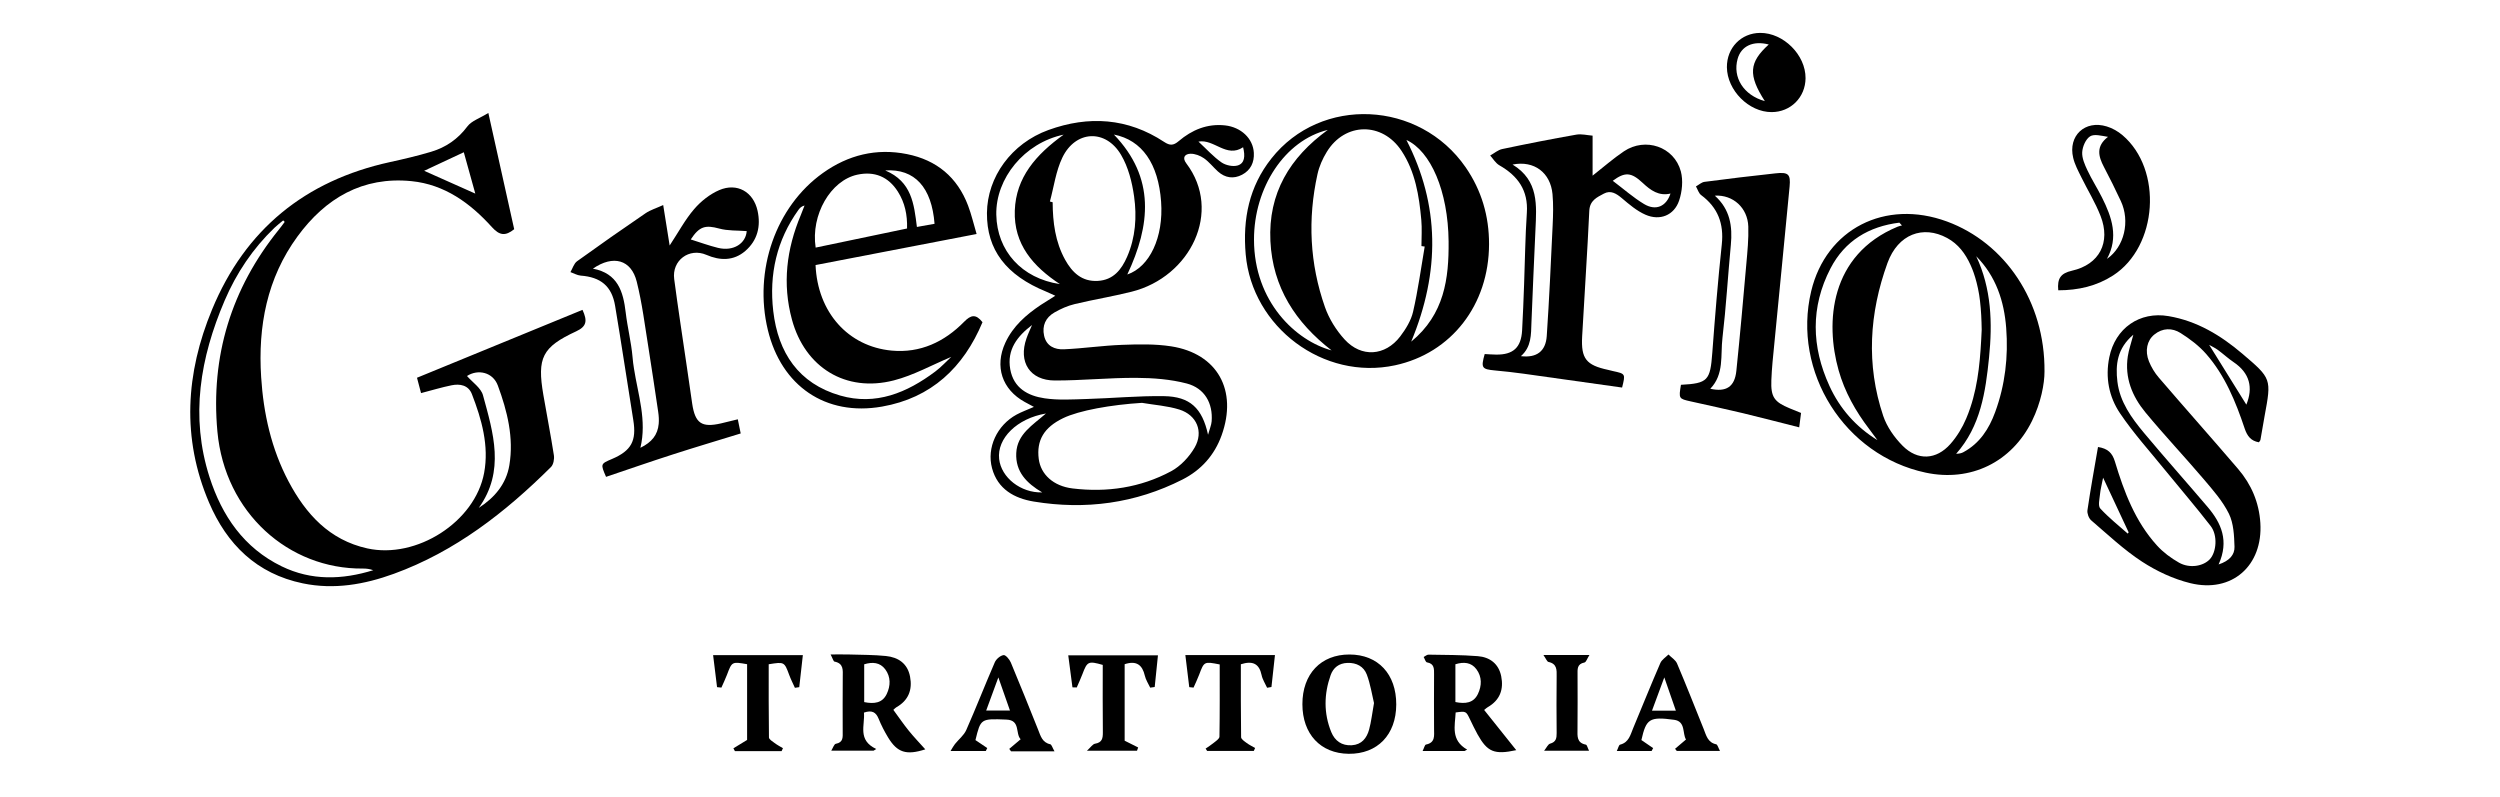 <?xml version="1.0" encoding="UTF-8"?> <svg xmlns="http://www.w3.org/2000/svg" xmlns:xlink="http://www.w3.org/1999/xlink" version="1.1" id="Layer_1" x="0px" y="0px" viewBox="0 0 500 159.47" style="enable-background:new 0 0 500 159.47;" xml:space="preserve"> <style type="text/css"> .st0{fill:#FFFFFF;} .st1{stroke:#000000;stroke-width:0;stroke-linecap:round;stroke-linejoin:round;} .st2{fill-rule:evenodd;clip-rule:evenodd;} .st3{fill:#010101;} .st4{stroke:#FFFFFF;stroke-miterlimit:10;} </style> <g> <path d="M128.08,89.55C128.08,89.55,128.08,89.55,128.08,89.55c2.31-1.11,3.46-2.58,3.66-4.78 C131.55,86.97,130.39,88.44,128.08,89.55z"></path> <path d="M60.56,116.67c6.25,1.3,12.33,0.23,18.21-1.91c12.26-4.46,22.29-12.28,31.43-21.36c0.49-0.49,0.69-1.58,0.58-2.33 c-0.63-4.05-1.42-8.07-2.11-12.1c-1.27-7.41-0.26-9.54,6.58-12.71c2.06-0.96,2.28-2.06,1.25-4.29 c-11.02,4.52-22.04,9.04-33.1,13.58c0.35,1.33,0.58,2.19,0.81,3.07c2.2-0.57,4.12-1.16,6.09-1.56c1.7-0.35,3.39-0.03,4.08,1.76 c1.96,5.05,3.45,10.33,2.45,15.74c-1.82,9.85-13.56,17.29-23.37,15.12c-7.59-1.68-12.28-6.86-15.74-13.38 c-3.45-6.52-5.03-13.6-5.49-20.9c-0.65-10.13,1.16-19.76,7.27-28.11c5.59-7.64,13.03-12.04,22.8-11.06 c6.63,0.66,11.77,4.41,16.09,9.2c1.53,1.69,2.7,1.82,4.45,0.41c-1.67-7.5-3.35-15.06-5.17-23.25c-1.72,1.07-3.36,1.58-4.19,2.69 c-1.91,2.56-4.33,4.21-7.3,5.09c-2.7,0.8-5.45,1.45-8.2,2.05c-16.93,3.71-28.94,13.47-35.56,29.47 c-5.27,12.71-6.12,25.71-0.61,38.62C45.38,108.87,51.34,114.76,60.56,116.67z M96.6,79.06c-0.4-1.48-2.11-2.6-3.2-3.86 c2.18-1.42,5.18-0.78,6.17,1.91c1.89,5.12,3.22,10.43,2.3,15.94c-0.62,3.73-2.94,6.48-6.12,8.53 C101.05,94.21,98.65,86.57,96.6,79.06z M92.76,30.45c0.71,2.54,1.47,5.31,2.3,8.27c-3.58-1.6-6.97-3.11-10.23-4.56 C87.38,32.96,89.95,31.76,92.76,30.45z M44.93,60.11c2.35-5.49,5.63-10.39,9.96-14.55c0.55-0.53,1.16-0.99,1.75-1.48 c0.1,0.1,0.2,0.2,0.3,0.3c-0.38,0.51-0.75,1.03-1.16,1.53c-9.54,11.81-13.67,25.35-12.3,40.39c1.49,16.29,14.29,27.54,29.07,27.41 c0.7-0.01,1.41,0.08,2.1,0.33c-6.2,1.92-12.37,2.12-18.31-0.77c-7.55-3.67-11.94-10.09-14.43-17.83 C38.01,83.29,40.04,71.54,44.93,60.11z"></path> <path d="M209.27,58.34c0.53,0.22,1.05,0.47,1.79,0.81c-1.12,0.71-2.03,1.26-2.91,1.84c-2.94,1.97-5.55,4.25-7.08,7.55 c-2.19,4.74-0.67,9.36,3.89,11.86c0.51,0.28,1.03,0.56,1.82,0.98c-1.39,0.61-2.47,1-3.47,1.54c-3.9,2.12-6.01,6.61-4.9,10.73 c1.13,4.2,4.48,6.02,8.33,6.66c10.35,1.71,20.35,0.37,29.75-4.4c3.71-1.88,6.4-4.85,7.83-8.84c3.24-9-0.82-16.35-10.07-17.8 c-3.22-0.5-6.56-0.42-9.83-0.3c-3.89,0.14-7.75,0.72-11.64,0.89c-1.82,0.08-3.5-0.62-3.96-2.72c-0.44-2.01,0.32-3.63,2.04-4.63 c1.26-0.73,2.65-1.35,4.07-1.69c3.78-0.91,7.63-1.53,11.4-2.48c11.78-2.95,18.2-16.08,10.93-25.67c-0.87-1.15-0.29-1.89,0.84-1.92 c0.9-0.02,1.94,0.38,2.7,0.91c1.03,0.72,1.83,1.77,2.78,2.63c1.45,1.31,3.14,1.55,4.85,0.65c1.7-0.9,2.44-2.46,2.34-4.36 c-0.15-2.9-2.58-5.15-5.75-5.5c-3.58-0.39-6.63,0.9-9.27,3.14c-1.07,0.91-1.76,0.93-2.93,0.16c-7.27-4.79-15.09-5.29-23.13-2.38 c-7.41,2.69-12.23,9.39-12.3,16.6C197.34,49.95,201.19,55.05,209.27,58.34z M199.83,91.8c-0.46-4.11,3.55-8.11,9.36-9.1 c-2.67,2.34-5.76,4.12-5.94,7.91c-0.18,3.74,2.07,6.03,5.19,7.87C204.14,98.61,200.24,95.5,199.83,91.8z M238.93,89.51 c-1.09,1.88-2.82,3.73-4.71,4.74c-6.13,3.29-12.82,4.27-19.7,3.44c-3.87-0.47-6.37-2.83-6.77-5.89c-0.48-3.73,1.05-6.31,4.84-8.15 c3.22-1.57,9.68-2.7,15.81-3.08c2.5,0.43,5.07,0.59,7.47,1.34C239.36,83.01,240.76,86.34,238.93,89.51z M210.96,76.1 c5.43,0.01,10.86-0.56,16.29-0.53c3.38,0.02,6.85,0.28,10.1,1.13c3.59,0.94,5.26,3.97,4.98,7.57c-0.06,0.75-0.39,1.47-0.72,2.68 c-1.16-5.35-3.64-7.64-8.81-7.72c-5.16-0.08-10.32,0.42-15.48,0.57c-2.8,0.08-5.66,0.27-8.41-0.14c-3.32-0.49-6.19-2.04-6.86-5.81 c-0.7-3.91,1.4-6.59,4.36-8.85c-0.37,0.89-0.8,1.76-1.11,2.67C203.62,72.4,205.98,76.09,210.96,76.1z M248.62,29.45 c0.45,1.8,0.31,3.21-1.07,3.64c-0.95,0.29-2.39-0.02-3.24-0.6c-1.62-1.13-2.98-2.65-4.62-4.17 C242.84,27.75,245.27,31.67,248.62,29.45z M232.22,40.33c0.52,7.12-2.29,13.06-6.76,14.57c4.62-9.83,5.66-19.32-2.68-27.99 C228.43,28.02,231.67,32.75,232.22,40.33z M224.21,30.97c1.45,2.45,2.21,5.47,2.61,8.33c0.57,4.06,0.29,8.19-1.4,12.06 c-1.13,2.59-2.77,4.65-5.87,4.82c-3.18,0.18-5.12-1.69-6.53-4.24c-1.97-3.57-2.47-7.48-2.49-11.49c-0.18-0.05-0.37-0.1-0.55-0.15 c0.8-2.94,1.19-6.07,2.49-8.78C215.09,26.06,221.13,25.75,224.21,30.97z M212.73,26.93c-5.55,4-9.54,8.56-9.77,15.18 c-0.24,6.76,3.7,11.21,9.02,14.71c-7.65-1.14-12.58-6.64-12.72-13.87C199.11,35.69,204.86,28.58,212.73,26.93z"></path> <path d="M249.14,50.87c1.28,14.58,15.56,25.27,29.87,22.19c11.27-2.43,18.78-12.1,18.8-24.23c0.01-5.6-1.49-10.74-4.68-15.37 c-9.26-13.4-28.94-14.32-38.86-1.75C249.83,37.32,248.52,43.79,249.14,50.87z M289.72,48.28c0.07,7.42-0.83,14.58-7.48,20.05 c5.82-14.01,5.7-27.35-0.96-40.34C286.14,30.23,289.62,38.19,289.72,48.28z M280.31,30.18c2.75,4.18,3.51,8.96,3.95,13.8 c0.16,1.73,0.03,3.49,0.03,5.24c0.22,0.03,0.43,0.06,0.65,0.09c-0.75,4.35-1.33,8.73-2.32,13.02c-0.4,1.76-1.46,3.49-2.58,4.96 c-3,3.93-7.77,4.27-11.12,0.6c-1.68-1.84-3.11-4.13-3.93-6.47c-3.05-8.68-3.48-17.61-1.49-26.6c0.34-1.54,1.02-3.08,1.85-4.43 C268.99,24.43,276.47,24.35,280.31,30.18z M265.56,25.98c-7.59,5.51-11.94,12.65-11.48,22.23c0.45,9.29,5.04,16.3,12.24,21.87 c-7.12-1.91-15.51-9.71-15.52-22.15C250.79,37.5,256.96,28.07,265.56,25.98z"></path> <path d="M385.14,94.53c8.98,1.91,17.19-2.08,21.26-10.34c1.79-3.63,2.51-7.49,2.5-9.88c0.13-14.03-7.93-25.75-19.51-30.01 c-12.37-4.55-24.17,1.5-27.15,13.93C358.38,74.38,368.92,91.08,385.14,94.53z M401.24,65.6c0.44,5.74-0.21,11.39-2.21,16.83 c-1.23,3.35-3.09,6.25-6.36,8.01c-0.38,0.21-0.82,0.3-1.44,0.32c4.91-5.55,5.88-12.38,6.58-19.26c0.7-6.92,0.49-13.77-2.57-20.26 C399.2,55.26,400.83,60.23,401.24,65.6z M389.43,47.6c2.23,1.21,3.64,3.12,4.67,5.38c0.23,0.52,0.45,1.04,0.63,1.56 c0.23,0.65,0.42,1.31,0.59,1.97c0.2,0.77,0.36,1.54,0.49,2.32c0.01,0.08,0.02,0.17,0.04,0.25c0.06,0.37,0.11,0.74,0.15,1.1 c0.23,1.91,0.31,3.84,0.34,5.78c-0.24,5.29-0.59,10.58-2.29,15.61c-0.24,0.72-0.51,1.43-0.81,2.14c-0.77,1.82-1.85,3.61-3.16,5.09 c-2.81,3.18-6.55,3.38-9.55,0.36c-1.65-1.66-3.15-3.79-3.89-5.99c-3.44-10.25-2.78-20.54,0.86-30.58 C379.6,46.83,384.6,44.98,389.43,47.6z M366.1,53.68c2.87-5.54,7.69-8.39,13.77-9.15c0.17,0.19,0.34,0.37,0.52,0.56 c-0.29,0.08-0.59,0.13-0.87,0.25c-13.58,5.63-14.5,19.15-11.8,28.71c1.22,4.33,3.39,8.17,6.1,11.73c0.57,0.74,1.11,1.5,1.67,2.25 c-4.32-2.66-7.53-6.31-9.61-10.86C362.3,69.34,362.09,61.42,366.1,53.68z"></path> <path d="M176.4,81.32c9.88-1.73,16.32-7.84,20.1-16.88c-1.35-1.72-2.34-1.44-3.67-0.09c-3.95,4.03-8.78,6.3-14.49,5.77 c-8.73-0.82-14.83-7.67-15.23-17.11c10.59-2.04,21.24-4.09,32.21-6.21c-0.59-1.98-1.02-3.88-1.71-5.69 c-2.15-5.67-6.28-9.1-12.21-10.29c-6.14-1.23-11.77,0.18-16.81,3.77C155.14,41.32,150.7,54.1,153.57,66 C156.27,77.19,165.12,83.3,176.4,81.32z M186.91,44.76c-1.11,0.2-2.25,0.4-3.53,0.63c-0.58-4.59-1.02-9.08-6.34-11.3 C182.97,33.69,186.35,37.52,186.91,44.76z M171.45,34.94c3.44-0.75,6.23,0.4,8.12,3.38c1.41,2.22,1.92,4.66,1.84,7.38 c-6.12,1.28-12.14,2.53-18.28,3.82C162.13,42.95,166.14,36.09,171.45,34.94z M159.7,41.96c0.26-0.36,0.57-0.69,1.21-0.86 c-0.25,0.65-0.49,1.3-0.76,1.94c-2.84,6.77-3.71,13.71-1.76,20.88c2.6,9.58,10.75,14.63,20.37,12.16c3.94-1.01,7.62-3.08,11.49-4.7 c-0.99,0.91-2.01,2.04-3.2,2.93c-5.66,4.24-11.89,6.85-19.01,4.8c-8.32-2.4-12.42-8.56-13.39-16.89 C153.8,54.88,155.33,48.04,159.7,41.96z"></path> <path d="M421.86,71.45c-0.83,4.06-0.07,7.92,2.14,11.2c2.68,3.98,5.94,7.58,8.98,11.33c3.05,3.75,6.21,7.41,9.16,11.23 c1.43,1.86,1.16,5.17-0.16,6.62c-1.32,1.43-4.05,1.9-6.18,0.7c-1.61-0.91-3.17-2.07-4.41-3.44c-4.35-4.79-6.58-10.72-8.41-16.79 c-0.52-1.73-1.44-2.6-3.38-2.9c-0.74,4.31-1.5,8.46-2.11,12.64c-0.09,0.64,0.26,1.61,0.75,2.03c3.31,2.84,6.52,5.88,10.15,8.25 c2.93,1.91,6.28,3.48,9.66,4.31c8.34,2.05,14.56-3.5,14.02-12.04c-0.26-4.11-1.81-7.72-4.45-10.8 c-5.24-6.13-10.61-12.15-15.86-18.27c-0.82-0.95-1.5-2.08-1.97-3.24c-0.85-2.12-0.38-4.19,1.06-5.36c1.67-1.36,3.59-1.37,5.27-0.31 c1.85,1.17,3.67,2.54,5.1,4.17c3.79,4.31,5.92,9.57,7.72,14.94c0.5,1.48,1.24,2.47,2.84,2.74c0.1-0.16,0.28-0.32,0.31-0.5 c0.29-1.58,0.54-3.17,0.83-4.76c1.38-7.46,1.4-7.48-4.47-12.47c-4.31-3.66-9.04-6.53-14.72-7.5 C427.9,62.22,423.04,65.66,421.86,71.45z M425.55,106.72c-1.86-1.65-3.83-3.2-5.5-5.03c-0.48-0.53-0.14-1.88-0.05-2.83 c0.09-0.97,0.35-1.92,0.62-3.32c1.85,3.97,3.48,7.45,5.11,10.93C425.67,106.56,425.61,106.64,425.55,106.72z M443.54,69.96 c1.08,0.79,2.07,1.72,3.17,2.46c3.27,2.2,3.94,5.12,2.56,8.51c-2.44-3.92-4.92-7.91-7.44-11.96 C442.31,69.25,442.97,69.55,443.54,69.96z M426.67,66.94c-0.45,1.72-0.91,3-1.11,4.32c-0.65,4.28,0.88,8.01,3.51,11.2 c3.76,4.55,7.82,8.85,11.65,13.35c1.86,2.19,3.82,4.41,5.07,6.95c0.94,1.93,1.04,4.36,1.11,6.59c0.05,1.6-1.01,2.83-3.18,3.54 c2.13-4.71,0.55-8.27-2.2-11.5c-4.22-4.96-8.55-9.82-12.73-14.82c-2.5-3-4.82-6.19-5.31-10.23 C423.07,72.93,423.43,69.67,426.67,66.94z"></path> <path d="M299.89,33.07c3.7,2.12,5.78,5.01,5.48,9.49c-0.32,4.76-0.37,9.53-0.55,14.3c-0.12,3.09-0.22,6.18-0.4,9.26 c-0.2,3.39-1.78,4.83-5.16,4.8c-0.79-0.01-1.57-0.07-2.32-0.11c-0.78,2.77-0.59,3.03,2.04,3.28c1.94,0.18,3.87,0.39,5.8,0.66 c6.51,0.9,13.01,1.83,19.64,2.76c0.69-2.76,0.69-2.75-1.84-3.3c-0.33-0.07-0.65-0.17-0.98-0.24c-4.36-0.94-5.41-2.23-5.17-6.66 c0.46-8.38,1.04-16.76,1.43-25.15c0.1-2.08,1.54-2.7,2.9-3.43c1.37-0.74,2.49-0.04,3.62,0.91c1.46,1.24,2.98,2.54,4.71,3.3 c2.89,1.27,5.73,0.13,6.73-2.81c0.61-1.8,0.83-4.04,0.35-5.85c-1.33-4.94-7.09-6.89-11.38-4.02c-2.14,1.44-4.09,3.16-6.27,4.87 c0-2.72,0-5.23,0-8c-1.07-0.08-2.22-0.39-3.27-0.2c-4.95,0.87-9.89,1.84-14.81,2.88c-0.85,0.18-1.6,0.85-2.4,1.29 C298.63,31.77,299.13,32.64,299.89,33.07z M328.55,36.59c1.57,1.47,3.2,2.67,5.55,2.12c-0.84,2.58-2.93,3.52-5.3,2.09 c-2.16-1.3-4.08-3.01-6.25-4.64C325.01,34.34,326.25,34.44,328.55,36.59z M310.5,38.81c0.19,2.07,0.13,4.17,0.03,6.25 c-0.35,7.39-0.68,14.78-1.18,22.15c-0.21,3.08-2.05,4.4-5.17,4.02c2.13-1.87,2.02-4.31,2.11-6.72c0.24-6.18,0.52-12.36,0.8-18.54 c0.22-4.88,0.71-9.84-4.58-13.06C306.86,32.04,310.1,34.56,310.5,38.81z"></path> <path d="M123.02,61.16c1.28,7.61,2.41,15.25,3.64,22.87c0.67,4.13-0.39,6.11-4.25,7.76c-2.32,0.99-2.32,0.99-1.2,3.58 c4.45-1.5,8.88-3.04,13.35-4.48c4.46-1.44,8.95-2.77,13.58-4.2c-0.21-1-0.38-1.87-0.58-2.83c-1.29,0.31-2.33,0.58-3.37,0.82 c-3.85,0.88-5.16-0.01-5.75-3.94c-0.37-2.46-0.71-4.92-1.07-7.38c-0.85-5.85-1.76-11.69-2.53-17.54c-0.5-3.75,3.02-6.33,6.44-4.85 c2.72,1.18,5.44,1.23,7.77-0.77c2.45-2.11,3.15-4.96,2.46-8.06c-0.84-3.78-4.09-5.65-7.66-4.12c-1.88,0.81-3.67,2.23-5.01,3.79 c-1.81,2.1-3.14,4.61-4.91,7.29c-0.45-2.81-0.83-5.24-1.29-8.09c-1.38,0.63-2.56,0.98-3.53,1.64c-4.61,3.14-9.18,6.34-13.7,9.6 c-0.63,0.46-0.89,1.43-1.32,2.17c0.68,0.24,1.35,0.64,2.04,0.7C120.13,55.42,122.36,57.21,123.02,61.16z M143.84,45.71 c1.75,0.48,3.65,0.36,5.5,0.51c-0.16,2.43-2.6,4.12-5.75,3.35c-1.8-0.44-3.55-1.09-5.44-1.68 C139.88,45.25,141.09,44.96,143.84,45.71z M127.35,56.34c1.09,4.34,1.63,8.82,2.35,13.25c0.69,4.23,1.28,8.48,1.93,12.72 c0.14,0.91,0.18,1.72,0.11,2.46c-0.2,2.2-1.36,3.67-3.66,4.79c0,0,0,0,0,0c0,0,0,0,0,0c1.32-5.44-0.47-10.61-1.29-15.87 c-0.12-0.75-0.22-1.5-0.28-2.26c-0.26-3-1.02-5.95-1.37-8.94c-0.49-4.18-1.58-7.82-6.56-8.76 C122.65,50.92,126.25,51.93,127.35,56.34z"></path> <path d="M344.36,48.87c-0.77,7.22-1.36,14.45-1.9,21.69c-0.41,5.53-0.87,6.12-6.27,6.4c-0.46,2.78-0.46,2.78,2,3.33 c3.47,0.78,6.95,1.52,10.41,2.35c3.7,0.89,7.38,1.86,11.24,2.83c0.14-1.1,0.26-2,0.37-2.88c-0.87-0.36-1.55-0.63-2.24-0.91 c-3.13-1.29-3.83-2.26-3.7-5.65c0.09-2.41,0.35-4.82,0.59-7.23c1.01-10.5,2.07-21,3.06-31.5c0.23-2.47-0.24-2.91-2.82-2.63 c-4.74,0.51-9.48,1.08-14.2,1.7c-0.6,0.08-1.14,0.6-1.71,0.91c0.34,0.59,0.54,1.36,1.03,1.73C343.58,41.5,344.8,44.73,344.36,48.87 z M349.66,45.31c0.08,2.47-0.17,4.96-0.39,7.43c-0.63,7.15-1.26,14.3-2,21.44c-0.33,3.18-2.03,4.29-5.21,3.57 c2.81-2.92,2.02-6.7,2.43-10.14c0.73-6.19,1.09-12.43,1.68-18.64c0.35-3.7-0.14-7.1-3.21-9.84 C346.63,38.91,349.54,41.59,349.66,45.31z"></path> <path d="M422.62,55.09c8.94-5.77,9.97-21.19,1.87-28.06c-0.9-0.76-2.01-1.4-3.14-1.74c-4.35-1.34-7.78,1.86-6.71,6.29 c0.32,1.35,1.01,2.62,1.63,3.88c1.27,2.59,2.81,5.07,3.85,7.75c2.05,5.26-0.21,9.68-5.72,10.93c-2.28,0.52-2.97,1.56-2.75,3.92 C415.65,58.06,419.32,57.22,422.62,55.09z M420.41,39.52c-0.93-1.86-2.06-3.61-2.94-5.49c-0.53-1.13-1.1-2.42-1.03-3.6 c0.07-1.11,0.69-2.58,1.56-3.15c0.83-0.54,2.28-0.12,3.6,0.09c-2.44,1.87-1.94,3.87-0.82,6.01c1.18,2.25,2.32,4.53,3.39,6.84 c1.88,4.02,0.71,9.15-2.78,11.56C423.76,47.45,422.38,43.45,420.41,39.52z"></path> <path d="M297.57,141.42c2.42-1.4,3.2-3.54,2.67-6.18c-0.51-2.51-2.29-3.82-4.69-4.01c-3.27-0.26-6.56-0.24-9.84-0.3 c-0.33-0.01-0.66,0.31-0.98,0.47c0.22,0.37,0.38,1.02,0.66,1.07c1.51,0.26,1.42,1.31,1.42,2.42c-0.02,3.63-0.02,7.26,0,10.9 c0,1.33,0.29,2.74-1.62,3.12c-0.24,0.05-0.37,0.69-0.67,1.29c3.01,0,5.7,0,8.39,0c0.17-0.09,0.35-0.19,0.52-0.28 c-3.33-1.9-2.43-4.75-2.3-7.43c2.07-0.28,2.07-0.27,2.85,1.34c0.5,1.03,0.98,2.06,1.54,3.06c1.96,3.5,3.34,4.09,7.73,3.14 c-2.18-2.73-4.29-5.37-6.42-8.04C297.25,141.65,297.4,141.51,297.57,141.42z M295.58,138.8c-0.87,1.81-2.5,2.01-4.5,1.61 c0-2.57,0-5.02,0-7.56c1.66-0.51,3.16-0.4,4.2,0.99C296.42,135.37,296.37,137.15,295.58,138.8z"></path> <path d="M178.67,141.97c0.3-0.26,0.42-0.42,0.59-0.51c2.43-1.37,3.26-3.49,2.75-6.14c-0.5-2.62-2.35-3.87-4.83-4.12 c-2.39-0.24-4.81-0.23-7.22-0.3c-1.16-0.03-2.32-0.01-3.84-0.01c0.43,0.82,0.56,1.39,0.78,1.43c1.87,0.37,1.66,1.73,1.65,3.09 c-0.03,3.63-0.02,7.26-0.01,10.9c0,1.08,0.17,2.17-1.38,2.45c-0.33,0.06-0.55,0.79-0.91,1.38c3.08,0,5.77,0,8.46,0 c0.18-0.11,0.36-0.23,0.54-0.34c-3.81-1.79-2.23-4.75-2.46-7.28c1.61-0.55,2.4-0.08,2.93,1.22c0.53,1.3,1.18,2.57,1.91,3.77 c1.83,3,3.62,3.59,7.43,2.36c-1.16-1.3-2.28-2.46-3.29-3.71C180.68,144.82,179.71,143.38,178.67,141.97z M177.34,138.81 c-0.87,1.81-2.5,2.01-4.5,1.61c0-2.57,0-5.02,0-7.56c1.66-0.51,3.16-0.39,4.2,0.99C178.18,135.37,178.13,137.16,177.34,138.81z"></path> <path d="M269.9,130.9c-5.73-0.01-9.43,3.9-9.42,9.95c0.01,5.97,3.63,9.85,9.26,9.91c5.75,0.06,9.49-3.81,9.51-9.85 C279.27,134.82,275.62,130.91,269.9,130.9z M273.82,145.92c-0.47,1.7-1.48,3.01-3.47,3.13c-2.01,0.12-3.38-0.89-4.1-2.64 c-1.53-3.76-1.46-7.6-0.12-11.39c0.53-1.48,1.65-2.38,3.36-2.44c1.83-0.06,3.26,0.72,3.87,2.33c0.72,1.92,1.03,3.98,1.44,5.7 C274.43,142.64,274.26,144.32,273.82,145.92z"></path> <path d="M354.32,22.42c3.81,0,6.76-2.95,6.79-6.78c0.03-4.65-4.41-9.08-9.07-9.06c-3.82,0.02-6.69,2.98-6.66,6.87 C345.43,18.07,349.77,22.43,354.32,22.42z M347.52,11.79c0.71-2.59,3.12-3.71,6.23-2.89c-3.95,3.57-4.16,6.09-0.78,11.33 C348.7,19.04,346.5,15.48,347.52,11.79z"></path> <path d="M210.05,148.85c-1.62-0.35-1.93-1.68-2.43-2.92c-1.8-4.49-3.59-8.98-5.46-13.44c-0.26-0.62-1.04-1.54-1.45-1.47 c-0.65,0.1-1.47,0.79-1.75,1.44c-1.95,4.49-3.73,9.07-5.71,13.55c-0.47,1.06-1.51,1.86-2.26,2.8c-0.29,0.36-0.5,0.78-0.88,1.39 c2.6,0,4.82,0,7.05,0c0.1-0.2,0.2-0.39,0.29-0.59c-0.78-0.53-1.57-1.05-2.36-1.59c1.05-4.3,1.05-4.31,6.2-4.1 c2.85,0.11,1.74,2.81,2.84,3.93c-0.9,0.77-1.59,1.35-2.28,1.93c0.12,0.17,0.24,0.33,0.36,0.49c2.74,0,5.47,0,8.69,0 C210.48,149.53,210.32,148.91,210.05,148.85z M197.24,142.1c0.79-2.14,1.52-4.13,2.43-6.62c0.85,2.44,1.56,4.45,2.32,6.62 C200.34,142.1,198.9,142.1,197.24,142.1z"></path> <path d="M343.24,148.86c-1.72-0.36-2-1.81-2.52-3.1c-1.76-4.36-3.47-8.74-5.31-13.06c-0.3-0.71-1.13-1.2-1.72-1.8 c-0.55,0.56-1.33,1.03-1.62,1.71c-1.87,4.31-3.62,8.67-5.43,13.01c-0.56,1.34-0.86,2.87-2.62,3.31c-0.26,0.07-0.38,0.7-0.66,1.27 c2.52,0,4.74,0,6.96,0c0.1-0.19,0.21-0.39,0.31-0.58c-0.78-0.53-1.55-1.06-2.35-1.61c0.96-4.22,1.57-4.73,6.55-4.05 c2.35,0.32,1.62,2.76,2.37,3.94c-0.9,0.76-1.54,1.31-2.19,1.86c0.12,0.14,0.24,0.28,0.35,0.43c2.77,0,5.55,0,8.64,0 C343.65,149.56,343.51,148.92,343.24,148.86z M330.4,142.13c0.8-2.16,1.54-4.18,2.46-6.65c0.85,2.44,1.54,4.43,2.31,6.65 C333.47,142.13,332.07,142.13,330.4,142.13z"></path> <path d="M237.85,137.43c0.29,0.03,0.58,0.06,0.86,0.09c0.38-0.86,0.79-1.71,1.12-2.58c1-2.66,0.99-2.66,4.11-2.05 c0,4.79,0.03,9.62-0.05,14.44c-0.01,0.44-0.73,0.9-1.19,1.27c-0.49,0.41-1.05,0.75-1.58,1.12c0.1,0.16,0.21,0.32,0.31,0.47 c3.11,0,6.22,0,9.33,0c0.09-0.2,0.17-0.39,0.26-0.59c-0.58-0.34-1.19-0.63-1.72-1.03c-0.42-0.31-1.07-0.74-1.08-1.13 c-0.07-4.89-0.05-9.78-0.05-14.59c2.36-0.75,3.67-0.13,4.15,2.17c0.18,0.88,0.72,1.69,1.1,2.53c0.29-0.05,0.58-0.1,0.87-0.15 c0.23-2.09,0.46-4.18,0.7-6.39c-6.12,0-11.87,0-17.92,0C237.34,133.26,237.59,135.35,237.85,137.43z"></path> <path d="M214.49,137.47c0.29,0.01,0.57,0.02,0.86,0.02c0.38-0.88,0.79-1.75,1.13-2.65c0.97-2.57,1.18-2.68,4.07-1.86 c0,4.46-0.03,8.96,0.02,13.46c0.01,1.21-0.12,2.06-1.56,2.3c-0.47,0.08-0.85,0.7-1.63,1.41c3.75,0,6.88,0,10.02,0 c0.08-0.22,0.15-0.44,0.23-0.66c-0.91-0.46-1.82-0.91-2.7-1.35c0-5.14,0-10.28,0-15.3c2.38-0.78,3.54,0.15,4.04,2.31 c0.19,0.83,0.7,1.59,1.07,2.38c0.3-0.04,0.6-0.09,0.9-0.13c0.21-2.07,0.43-4.14,0.65-6.33c-6.09,0-11.89,0-17.94,0 C213.93,133.32,214.21,135.39,214.49,137.47z"></path> <path d="M143.41,137.43c0.29,0.03,0.58,0.06,0.87,0.09c0.37-0.85,0.78-1.68,1.11-2.55c1-2.65,0.98-2.66,4.03-2.13 c0,5.07,0,10.16,0,15.15c-0.95,0.58-1.85,1.12-2.74,1.67c0.1,0.19,0.2,0.37,0.3,0.56c3.11,0,6.23,0,9.34,0 c0.09-0.19,0.18-0.39,0.27-0.58c-0.57-0.34-1.16-0.65-1.69-1.05c-0.43-0.31-1.1-0.73-1.11-1.1c-0.07-4.89-0.05-9.79-0.05-14.64 c3.14-0.5,3.12-0.5,4.11,2.16c0.32,0.87,0.75,1.7,1.13,2.55c0.29-0.04,0.58-0.09,0.87-0.13c0.23-2.09,0.47-4.18,0.72-6.41 c-6.1,0-11.85,0-17.95,0C142.91,133.33,143.16,135.38,143.41,137.43z"></path> <path d="M316.89,132.5c0.34-0.07,0.55-0.8,1-1.5c-3.2,0-5.93,0-9.21,0c0.53,0.75,0.72,1.33,1.02,1.39c1.72,0.37,1.65,1.6,1.63,2.92 c-0.04,3.77-0.04,7.53,0,11.3c0.01,1.04-0.12,1.79-1.31,2.12c-0.42,0.11-0.69,0.79-1.2,1.42c3.22,0,5.98,0,8.99,0 c-0.3-0.6-0.41-1.18-0.63-1.22c-1.86-0.36-1.69-1.71-1.68-3.08c0.04-3.63,0.02-7.26,0.01-10.9 C315.51,133.87,315.36,132.8,316.89,132.5z"></path> </g> </svg> 